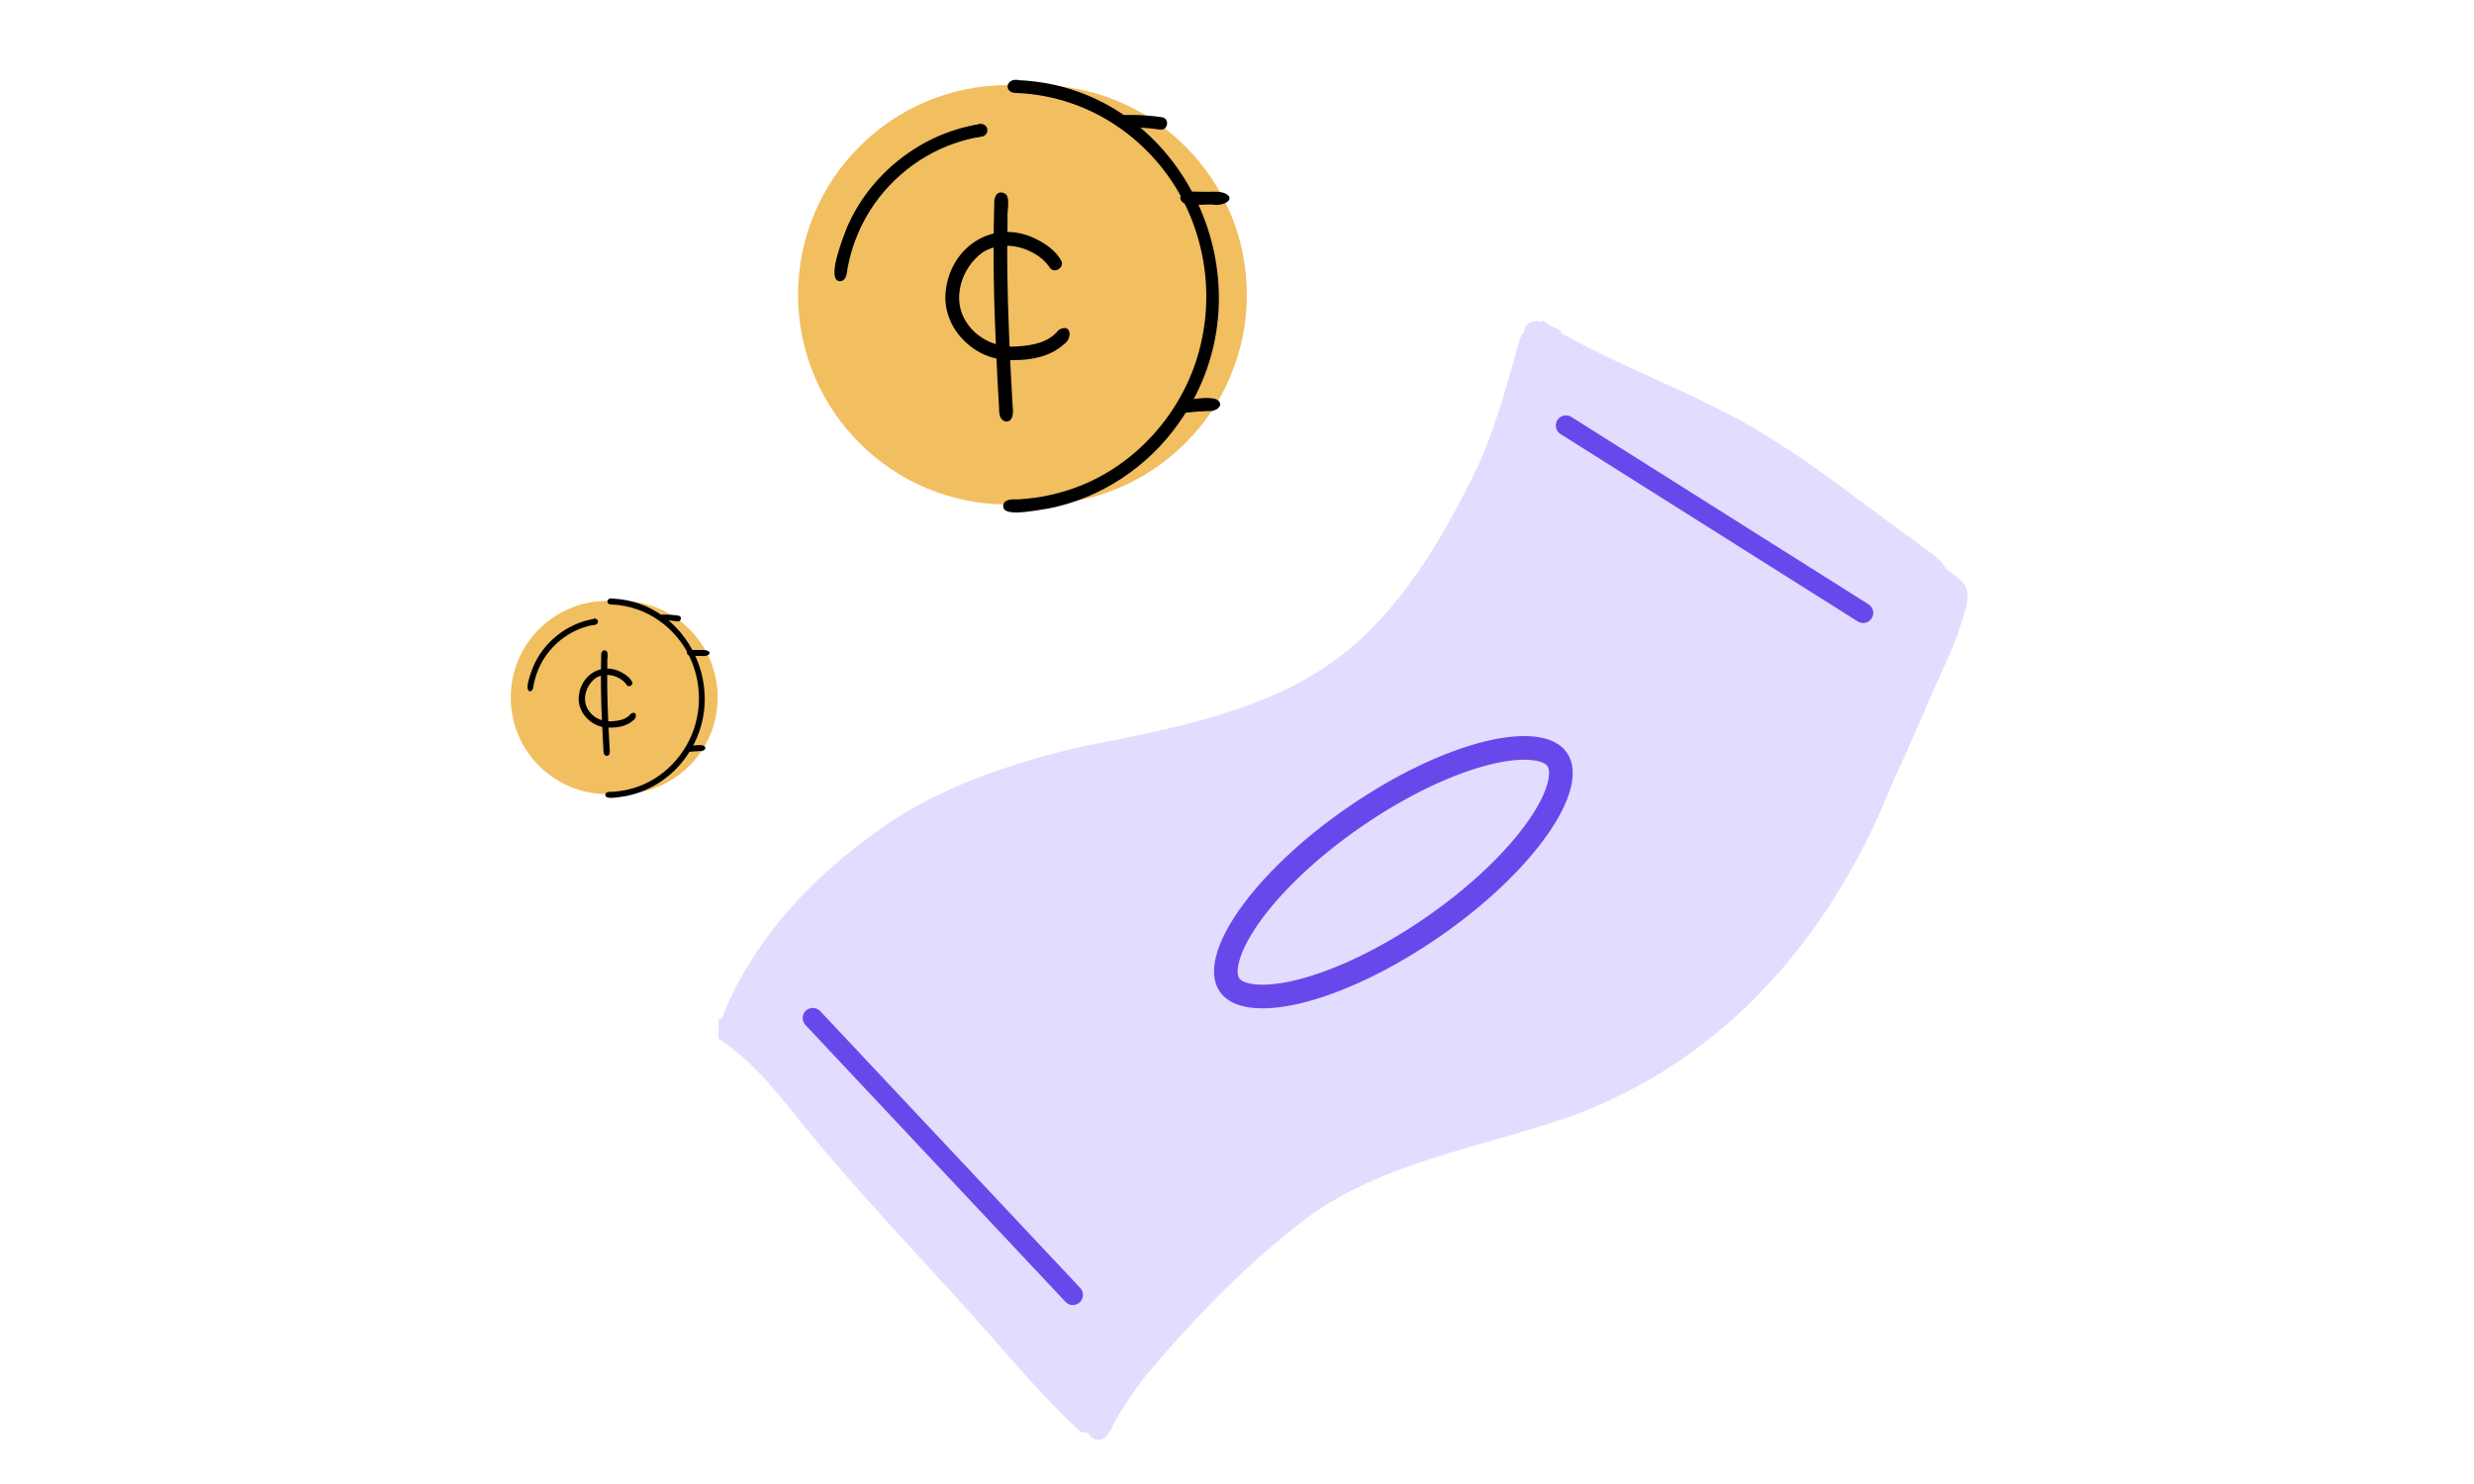 <?xml version="1.0" encoding="UTF-8"?>
<svg xmlns="http://www.w3.org/2000/svg" width="310" height="186" viewBox="0 0 310 186" fill="none">
  <path d="M178.785 96.722C178.605 97.893 177.246 97.946 176.352 98.303C174.918 98.832 173.556 99.543 172.243 100.323C168.867 102.353 165.714 104.774 162.915 107.547C158.337 111.985 150.954 124.491 162.735 124.113C172.984 122.487 183.066 115.619 189.732 107.819C196.922 99.114 194.047 94.673 187.602 94.673C185.08 94.673 182.012 95.352 178.785 96.722ZM138.878 178.41C138.78 178.226 138.64 178.058 138.467 177.941C138.636 178.065 138.776 178.226 138.878 178.41ZM136.33 179.531C136.06 179.599 135.733 179.569 135.356 179.405C129.542 174.05 124.561 167.687 119.154 161.884C113.401 155.532 107.508 149.298 102.035 142.697C98.354 138.222 94.885 133.354 90.032 130.163C90.032 130.147 90.032 130.133 90.032 130.117C90.037 129.324 90.048 128.53 90.069 127.736C90.2 127.692 90.328 127.666 90.456 127.657C94.523 117.086 102.929 108.76 112.254 102.558C119.321 98.136 127.371 95.482 135.452 93.6C161.58 88.606 172.1 84.802 184.524 59.798C187.307 54.287 188.767 48.254 190.499 42.359C190.647 42.026 190.817 41.759 190.998 41.55C190.988 40.57 192.072 40.03 193.161 40.357C193.211 40.285 193.268 40.216 193.329 40.154C193.428 40.216 193.528 40.278 193.628 40.337C193.664 40.398 193.714 40.452 193.776 40.492C193.976 40.624 194.181 40.743 194.39 40.861C194.468 40.906 194.546 40.95 194.625 40.991C194.695 41.03 194.772 41.077 194.851 41.099C194.973 41.172 195.097 41.241 195.224 41.306C195.368 41.378 195.511 41.454 195.661 41.516C195.638 41.59 195.611 41.661 195.577 41.73C204.44 46.736 214.27 49.878 222.79 55.543C227.636 58.525 232.07 62.091 236.664 65.433C237.78 66.258 238.913 67.059 240.032 67.876C241.343 69.013 243.212 69.838 243.941 71.467C244.172 72.154 243.819 72.791 243.255 73.029C243.445 73.519 243.468 74.133 243.232 74.704C241.893 81.65 240.631 88.66 238.184 95.319C231.092 115.002 217.946 131.7 198.064 139.453C185.833 144.004 172.109 145.477 161.81 154.185C155.092 159.549 149.112 165.83 143.581 172.396C142.408 173.903 141.33 175.482 140.336 177.113C139.469 178.099 139.096 180.443 137.65 180.462C137.055 180.462 136.529 180.073 136.33 179.53V179.531Z" fill="#E2DCFF"></path>
  <path d="M242.675 70.385C242.663 70.379 242.646 70.37 242.638 70.367C242.499 70.315 242.355 70.272 242.206 70.266C242.369 70.282 242.528 70.32 242.675 70.385ZM222.946 117.424C221.712 115.641 224.273 114.083 225.06 112.644C226.837 110.364 228.501 107.997 229.999 105.523C233.258 100.321 235.653 94.646 238.13 89.047C239.996 84.287 242.763 79.785 243.728 74.723C242.808 74.084 241.913 73.383 241.087 72.627C241.087 72.627 241.089 72.626 241.09 72.625C240.191 71.822 240.881 70.195 242.075 70.244C242.973 70.253 243.494 71.156 244.205 71.595C246.605 73.115 246.968 74.083 246.14 76.838C245.114 80.671 243.234 84.19 241.699 87.83C238.112 96.156 234.52 104.544 229.134 111.872C228.304 112.989 227.466 114.103 226.615 115.204C225.716 116.258 224.574 118.572 222.946 117.421V117.424Z" fill="#E2DCFF"></path>
  <path d="M239.748 80.549C239.117 79.058 240.531 77.572 241.053 76.226C241.555 75.246 242.356 73.617 243.707 74.239C245.197 75.337 243.724 77.038 243.154 78.234C242.881 78.78 242.604 79.33 242.377 79.897C242.37 81.272 240.404 81.751 239.748 80.549Z" fill="#E2DCFF"></path>
  <path fill-rule="evenodd" clip-rule="evenodd" d="M195.144 52.653C195.518 52.06 196.302 51.883 196.895 52.257L234.135 75.743C234.728 76.117 234.906 76.901 234.532 77.494C234.158 78.087 233.374 78.265 232.781 77.891L195.541 54.404C194.948 54.03 194.77 53.246 195.144 52.653Z" fill="#6948EB"></path>
  <path fill-rule="evenodd" clip-rule="evenodd" d="M100.98 126.673C101.491 126.193 102.294 126.218 102.774 126.729L135.359 161.43C135.839 161.941 135.814 162.745 135.303 163.225C134.792 163.705 133.988 163.68 133.508 163.168L100.923 128.468C100.444 127.956 100.469 127.153 100.98 126.673Z" fill="#6948EB"></path>
  <ellipse cx="174.595" cy="109.32" rx="26.405" ry="9.938" transform="rotate(-34.532 174.595 109.32)" fill="#E2DCFF"></ellipse>
  <path fill-rule="evenodd" clip-rule="evenodd" d="M193.954 98.008C194.264 96.745 194.035 96.217 193.907 96.031C193.779 95.846 193.368 95.442 192.077 95.281C190.791 95.12 188.98 95.259 186.705 95.822C182.176 96.944 176.431 99.589 170.64 103.573C164.85 107.558 160.327 111.978 157.661 115.807C156.322 117.732 155.545 119.373 155.236 120.632C154.925 121.895 155.155 122.424 155.283 122.609C155.41 122.795 155.822 123.198 157.113 123.359C158.399 123.52 160.21 123.381 162.485 122.818C167.014 121.697 172.759 119.052 178.549 115.067C184.34 111.082 188.863 106.662 191.529 102.833C192.868 100.909 193.645 99.267 193.954 98.008ZM180.229 117.507C192.242 109.241 199.459 98.874 196.347 94.352C193.236 89.83 180.975 92.866 168.961 101.133C156.948 109.4 149.731 119.767 152.842 124.288C155.954 128.81 168.215 125.774 180.229 117.507Z" fill="#6948EB"></path>
  <circle cx="129.952" cy="36.948" r="26.281" fill="#F1BE60"></circle>
  <circle cx="126.281" cy="36.948" r="26.281" fill="#F1BE60"></circle>
  <path d="M125.918 63.92C125.54 63.586 125.679 62.999 126.095 62.771C126.474 62.573 126.906 62.579 127.338 62.584C127.599 62.587 127.859 62.591 128.109 62.549C130.283 62.393 132.435 61.941 134.496 61.21C142.608 58.372 148.962 50.946 150.641 42.299C152.225 34.58 150.095 26.196 144.99 20.298C142.174 17.001 138.527 14.469 134.495 13.03C132.102 12.181 129.586 11.71 127.055 11.64C125.741 11.429 126.104 9.668 127.75 10.056C148.414 11.04 159.93 35.78 147.755 52.957C143.866 58.539 137.855 62.5 131.286 63.751C130.488 63.858 128.669 64.231 127.33 64.231C126.702 64.231 126.18 64.149 125.918 63.919L125.918 63.92Z" fill="black"></path>
  <path d="M154.109 42.321C154.109 42.321 154.109 42.319 154.11 42.318C154.109 42.325 154.107 42.333 154.106 42.339C154.103 42.348 154.102 42.357 154.1 42.366C154.103 42.351 154.106 42.336 154.109 42.322L154.109 42.321Z" fill="black"></path>
  <path d="M145.372 16.245C144.1 16.058 142.816 15.963 141.531 15.974C139.758 16.302 139.132 14.647 140.882 14.415C142.453 14.365 144.028 14.463 145.584 14.688C146.546 14.813 146.39 16.254 145.501 16.254C145.46 16.254 145.417 16.251 145.372 16.245Z" fill="black"></path>
  <path d="M122.941 17.111C123.374 17.111 123.725 16.759 123.725 16.325C123.725 15.891 123.374 15.539 122.941 15.539C122.508 15.539 122.157 15.891 122.157 16.325C122.157 16.759 122.508 17.111 122.941 17.111Z" fill="black"></path>
  <path d="M122.731 17.145C123.164 17.145 123.515 16.794 123.515 16.36C123.515 15.925 123.164 15.574 122.731 15.574C122.298 15.574 121.947 15.925 121.947 16.36C121.947 16.794 122.298 17.145 122.731 17.145Z" fill="black"></path>
  <path d="M122.284 17.226C122.717 17.226 123.068 16.874 123.068 16.44C123.068 16.006 122.717 15.654 122.284 15.654C121.851 15.654 121.5 16.006 121.5 16.44C121.5 16.874 121.851 17.226 122.284 17.226Z" fill="black"></path>
  <path d="M105.175 35.25C103.522 34.992 105.672 29.743 106.044 28.706C108.884 21.882 115.34 16.748 122.629 15.58C123.627 15.436 123.853 17 122.842 17.137C121.72 17.325 120.618 17.619 119.542 17.989C114.597 19.709 110.395 23.415 108.049 28.103C107.243 29.714 106.651 31.428 106.287 33.194C106.086 33.921 106.228 35.25 105.181 35.25H105.176L105.175 35.25Z" fill="black"></path>
  <path d="M132.277 33.092C132.266 33.09 132.266 33.075 132.277 33.073C132.284 33.072 132.287 33.078 132.287 33.082C132.287 33.087 132.284 33.092 132.278 33.092H132.277Z" fill="black"></path>
  <path d="M150.09 24.436C149.987 24.305 149.824 24.196 149.636 24.124C149.825 24.198 149.983 24.306 150.09 24.436ZM152.144 25.661C150.825 25.48 148.079 26.179 147.89 24.83C147.953 23.764 149.754 24.068 150.807 24.027C151.773 24.09 152.926 23.862 153.717 24.344C154.757 25.056 153.228 25.834 152.143 25.661H152.144Z" fill="black"></path>
  <path d="M148.655 51.716C147.491 51.73 147.381 50.213 148.529 50.101C149.715 50.044 151.321 49.667 152.415 50.049C153.56 50.683 152.432 51.655 151.389 51.515C150.456 51.556 149.573 51.611 148.655 51.716Z" fill="black"></path>
  <path d="M125.934 52.812C125.028 52.49 125.246 51.381 125.156 50.619C125.03 48.495 124.922 46.37 124.828 44.245C124.543 38.084 124.397 31.915 124.581 25.748C124.505 24.891 124.8 23.744 125.901 24.241C126.693 24.664 126.126 26.675 126.25 27.517C126.236 28.376 126.226 29.236 126.22 30.096C126.16 35.323 126.369 40.547 126.608 45.767C126.688 47.457 126.778 49.147 126.879 50.836C126.977 51.535 127.023 52.826 126.107 52.826C126.053 52.826 125.995 52.822 125.934 52.812V52.812Z" fill="black"></path>
  <path d="M125.939 45.103C121.656 44.785 117.967 40.815 118.511 36.44C119.111 30.971 124.375 27.452 129.532 29.82C130.89 30.447 132.271 31.355 132.995 32.704C133.356 33.534 132.22 34.288 131.598 33.629C131.011 32.697 130.114 32.004 129.131 31.521C127.26 30.601 124.915 30.49 123.119 31.643C120.458 33.552 119.176 37.566 121.112 40.407C122.448 42.501 124.958 43.615 127.405 43.422C129.304 43.304 131.391 42.967 132.635 41.377C134.201 40.395 134.48 42.383 133.286 43.172C131.607 44.691 129.256 45.137 127.023 45.137C126.657 45.137 126.295 45.125 125.939 45.104V45.103Z" fill="black"></path>
  <circle cx="77.808" cy="87.423" r="12.115" fill="#F1BE60"></circle>
  <circle cx="76.115" cy="87.423" r="12.115" fill="#F1BE60"></circle>
  <path d="M75.948 99.857C75.774 99.703 75.838 99.432 76.03 99.327C76.204 99.236 76.404 99.239 76.603 99.241C76.723 99.242 76.843 99.244 76.958 99.225C77.96 99.153 78.952 98.945 79.902 98.607C83.642 97.299 86.571 93.876 87.345 89.89C88.076 86.331 87.094 82.466 84.74 79.747C83.442 78.227 81.761 77.06 79.902 76.397C78.799 76.005 77.639 75.788 76.472 75.756C75.867 75.659 76.034 74.847 76.793 75.026C86.318 75.48 91.627 86.884 86.015 94.803C84.222 97.376 81.451 99.202 78.423 99.779C78.055 99.828 77.216 100 76.599 100C76.309 100 76.069 99.962 75.948 99.856L75.948 99.857Z" fill="black"></path>
  <path d="M88.944 89.9C88.944 89.9 88.944 89.899 88.945 89.898C88.944 89.902 88.943 89.906 88.942 89.909C88.942 89.913 88.941 89.917 88.94 89.921C88.941 89.914 88.942 89.907 88.944 89.9L88.944 89.9Z" fill="black"></path>
  <path d="M84.916 77.879C84.33 77.793 83.738 77.749 83.146 77.754C82.328 77.905 82.04 77.142 82.846 77.035C83.571 77.012 84.297 77.058 85.014 77.161C85.458 77.219 85.386 77.883 84.976 77.883C84.957 77.883 84.937 77.882 84.916 77.879Z" fill="black"></path>
  <path d="M74.576 78.278C74.775 78.278 74.937 78.116 74.937 77.916C74.937 77.716 74.775 77.554 74.576 77.554C74.376 77.554 74.214 77.716 74.214 77.916C74.214 78.116 74.376 78.278 74.576 78.278Z" fill="black"></path>
  <path d="M74.479 78.294C74.679 78.294 74.84 78.132 74.84 77.932C74.84 77.732 74.679 77.57 74.479 77.57C74.279 77.57 74.118 77.732 74.118 77.932C74.118 78.132 74.279 78.294 74.479 78.294Z" fill="black"></path>
  <path d="M74.273 78.331C74.472 78.331 74.634 78.169 74.634 77.969C74.634 77.769 74.472 77.607 74.273 77.607C74.073 77.607 73.912 77.769 73.912 77.969C73.912 78.169 74.073 78.331 74.273 78.331Z" fill="black"></path>
  <path d="M66.385 86.64C65.623 86.521 66.615 84.102 66.786 83.624C68.096 80.478 71.072 78.111 74.432 77.573C74.892 77.506 74.996 78.227 74.53 78.29C74.013 78.377 73.505 78.512 73.009 78.683C70.729 79.476 68.792 81.184 67.711 83.346C67.339 84.088 67.066 84.878 66.898 85.692C66.805 86.027 66.871 86.64 66.388 86.64H66.386L66.385 86.64Z" fill="black"></path>
  <path d="M78.88 85.645C78.874 85.645 78.874 85.637 78.88 85.636C78.883 85.636 78.885 85.639 78.885 85.641C78.885 85.643 78.883 85.645 78.88 85.645H78.88Z" fill="black"></path>
  <path d="M87.091 81.655C87.044 81.595 86.969 81.544 86.882 81.511C86.969 81.545 87.042 81.595 87.091 81.655ZM88.038 82.22C87.43 82.136 86.164 82.459 86.077 81.837C86.106 81.345 86.936 81.485 87.422 81.467C87.867 81.495 88.399 81.39 88.763 81.612C89.243 81.941 88.538 82.299 88.038 82.22H88.038Z" fill="black"></path>
  <path d="M86.43 94.231C85.893 94.237 85.843 93.538 86.372 93.486C86.918 93.46 87.659 93.287 88.163 93.462C88.691 93.755 88.171 94.203 87.69 94.138C87.26 94.157 86.853 94.182 86.43 94.231Z" fill="black"></path>
  <path d="M75.955 94.736C75.538 94.588 75.638 94.076 75.597 93.725C75.539 92.746 75.489 91.766 75.445 90.787C75.314 87.946 75.247 85.103 75.332 82.26C75.297 81.865 75.433 81.336 75.94 81.565C76.305 81.76 76.044 82.687 76.101 83.075C76.095 83.471 76.09 83.868 76.087 84.264C76.06 86.674 76.156 89.082 76.266 91.488C76.303 92.267 76.344 93.046 76.391 93.825C76.436 94.148 76.458 94.743 76.035 94.743C76.01 94.743 75.984 94.741 75.955 94.736V94.736Z" fill="black"></path>
  <path d="M75.958 91.182C73.983 91.036 72.282 89.206 72.534 87.189C72.81 84.667 75.237 83.045 77.614 84.137C78.24 84.426 78.877 84.845 79.21 85.466C79.377 85.849 78.853 86.197 78.566 85.893C78.296 85.463 77.882 85.144 77.429 84.921C76.567 84.497 75.486 84.446 74.658 84.977C73.431 85.857 72.84 87.708 73.733 89.017C74.349 89.983 75.506 90.497 76.633 90.407C77.509 90.353 78.471 90.198 79.045 89.465C79.766 89.012 79.895 89.928 79.345 90.292C78.571 90.992 77.487 91.198 76.457 91.198C76.288 91.198 76.122 91.192 75.958 91.183V91.182Z" fill="black"></path>
</svg>
